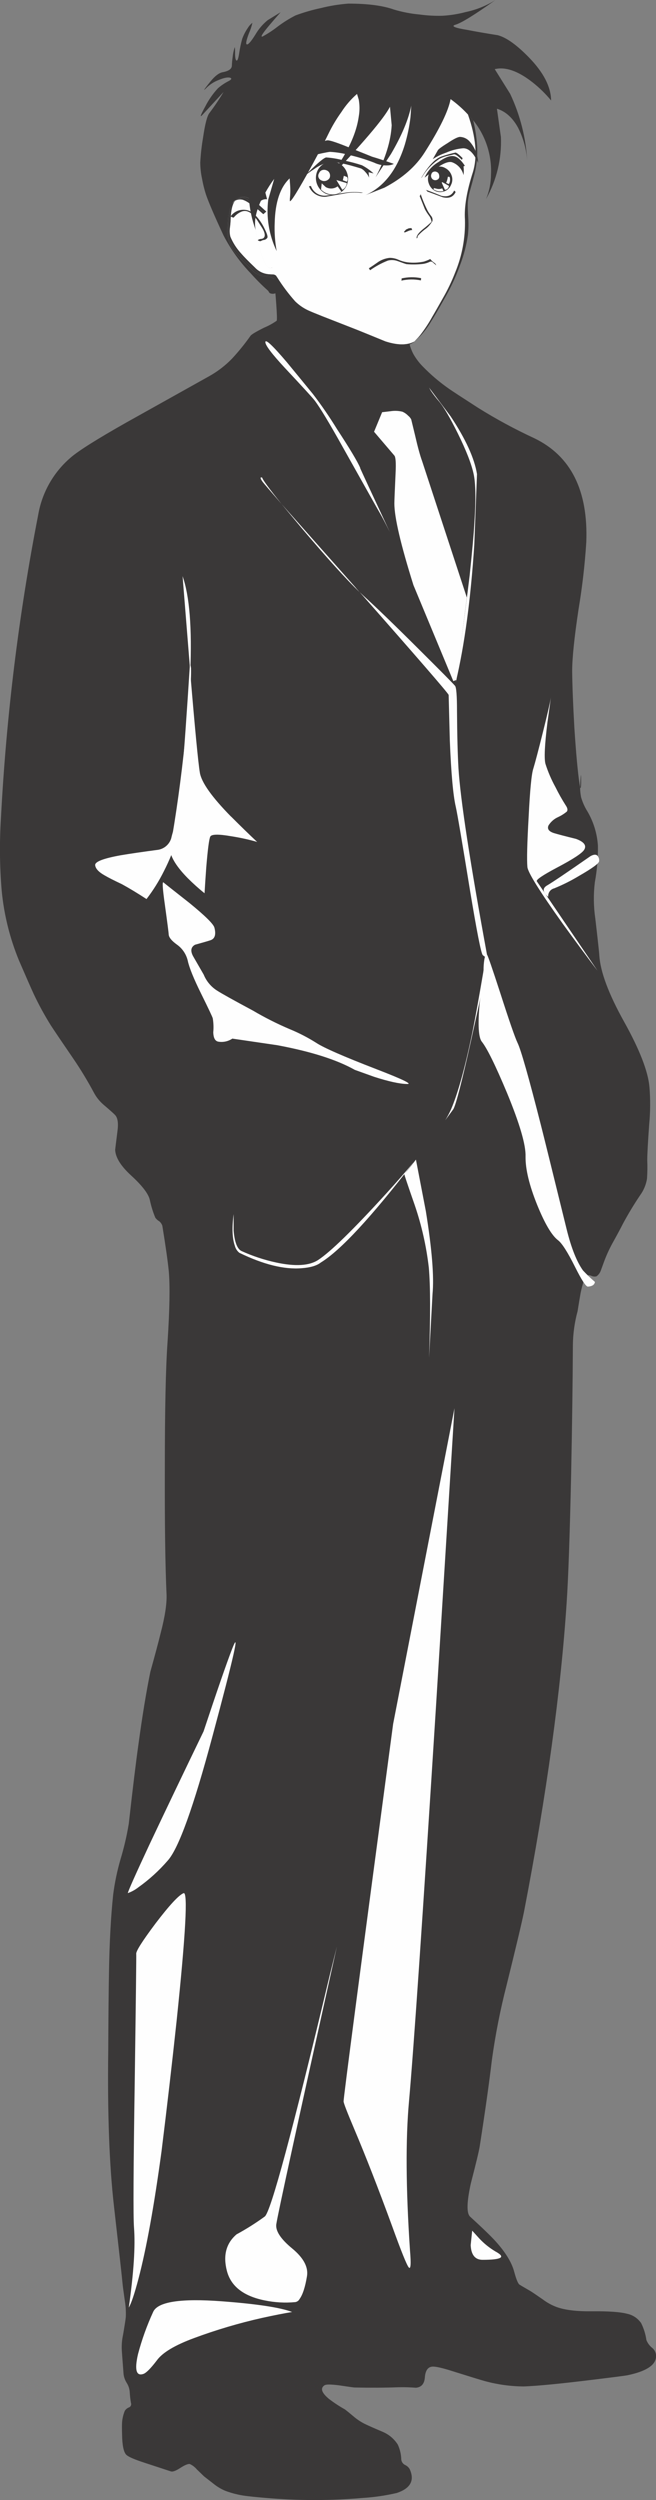 <?xml version="1.0" encoding="iso-8859-1"?>
<!-- Generator: Adobe Illustrator 20.1.0, SVG Export Plug-In . SVG Version: 6.00 Build 0)  -->
<svg version="1.0" id="Layer_1" xmlns="http://www.w3.org/2000/svg" xmlns:xlink="http://www.w3.org/1999/xlink" x="0px" y="0px"
	 viewBox="0 0 212.92 810.63" enable-background="new 0 0 212.92 810.63" xml:space="preserve">
<rect x="0" y="0" width="212.92" height="810.63" fill="#808080" stroke="none"/>
<title>randomcharacters_0021</title>
<path fill="#3A3838" d="M188.31,255.31c0.173,0.533,0.28,0.023,0.32-1.53c0-3.06-0.08-3.247-0.24-0.56
	C188.35,253.993,188.323,254.69,188.31,255.31 M88.44,84.65c1.18,12.233,1.637,18.683,1.37,19.35c-1.282,0.895-2.656,1.65-4.1,2.25
	c-2.667,1.333-4.14,2.22-4.42,2.66c-1.832,2.598-3.836,5.071-6,7.4c-2.156,2.219-4.622,4.116-7.32,5.63l-26.86,15
	c-9.593,5.42-15.65,9.23-18.17,11.43c-5.562,4.753-9.287,11.301-10.53,18.51c-6.333,32.453-10.376,65.31-12.1,98.33
	c-0.501,7.855-0.421,15.737,0.24,23.58c0.743,7.8,2.64,15.447,5.63,22.69c2.307,5.333,3.887,8.927,4.74,10.78
	c1.671,3.542,3.551,6.981,5.63,10.3c1.553,2.36,3.967,5.927,7.24,10.7c2.417,3.546,4.643,7.218,6.67,11
	c0.792,1.498,1.857,2.834,3.14,3.94c2.147,1.827,3.407,2.953,3.78,3.38c0.86,0.913,1.1,2.71,0.72,5.39
	c-0.48,3.807-0.72,5.763-0.72,5.87c0.107,2.467,1.823,5.23,5.15,8.29c3.647,3.333,5.683,6,6.11,8c0.412,1.954,1.004,3.866,1.77,5.71
	c0.337,0.475,0.774,0.871,1.28,1.16c0.462,0.381,0.808,0.883,1,1.45c1.073,6.6,1.77,11.507,2.09,14.72
	c0.427,4.773,0.293,12.44-0.4,23c-0.587,8.26-0.88,21.927-0.88,41c-0.053,18,0.133,31.627,0.56,40.88
	c0.107,3.06-0.537,7.243-1.93,12.55c-0.72,2.933-1.83,7.093-3.33,12.48c-1.333,6.547-2.62,14.38-3.86,23.5
	c-0.807,5.687-1.853,14.27-3.14,25.75c-0.635,3.863-1.521,7.681-2.65,11.43c-1.102,3.768-1.908,7.616-2.41,11.51
	c-0.753,7.08-1.21,15.53-1.37,25.35c-0.107,5.633-0.187,14.083-0.24,25.35c-0.267,20.333,0.35,37.097,1.85,50.29
	c1.713,15.02,2.65,23.47,2.81,25.35c0.053,0.593,0.293,2.39,0.72,5.39c0.295,1.754,0.402,3.534,0.32,5.31
	c-0.053,0.667-0.347,2.57-0.88,5.71c-0.391,1.768-0.525,3.583-0.4,5.39l0.56,7.48c0.14,0.973,0.48,1.906,1,2.74
	c0.593,0.916,0.938,1.971,1,3.06c0.063,1.16,0.196,2.316,0.4,3.46c0.224,0.577-0.062,1.226-0.639,1.449c0,0-0.001,0-0.001,0.001
	c-0.568,0.217-1.049,0.614-1.37,1.13c-0.481,1.181-0.778,2.429-0.88,3.7c-0.053,0.807-0.053,2.12,0,3.94
	c0.053,3.433,0.483,5.607,1.29,6.52c0.587,0.667,2.587,1.553,6,2.66l8.6,2.82c0.587,0.16,1.587-0.217,3-1.13s2.433-1.343,3.06-1.29
	c0.901,0.406,1.698,1.011,2.33,1.77l2.33,2.25l3.3,2.57c1.085,0.847,2.275,1.549,3.54,2.09c2.407,0.907,4.921,1.502,7.48,1.77
	c1.767,0.213,4.34,0.453,7.72,0.72c9.851,0.749,19.747,0.695,29.59-0.16c3.684-0.238,7.343-0.776,10.94-1.61
	c4.447-1.5,5.84-4.073,4.18-7.72c-0.349-0.61-0.885-1.091-1.53-1.37c-0.679-0.345-1.135-1.012-1.21-1.77
	c-0.039-1.671-0.424-3.315-1.13-4.83c-1.159-1.819-2.838-3.248-4.82-4.1c-2.787-1.18-4.787-2.067-6-2.66
	c-1.177-0.6-2.283-1.327-3.3-2.17c-1.333-1.127-2.353-1.957-3.06-2.49c-1.795-1.002-3.516-2.132-5.15-3.38
	c-2.413-2-2.897-3.477-1.45-4.43c0.48-0.32,2.007-0.32,4.58,0c3.213,0.48,4.93,0.72,5.15,0.72c5.253,0.107,10.023,0.08,14.31-0.08
	c1.878-0.042,3.757,0.012,5.63,0.16c1.767-0.16,2.73-1.26,2.89-3.3c0.16-2.2,0.937-3.38,2.33-3.54c0.807-0.107,2.523,0.227,5.15,1
	c7.02,2.2,11.04,3.433,12.06,3.7c4.098,1.114,8.323,1.692,12.57,1.72c4.393-0.16,11.63-0.857,21.71-2.09
	c7.073-0.86,11.04-1.37,11.9-1.53c5.68-1.18,8.763-3.003,9.25-5.47c0.282-1.249-0.154-2.552-1.13-3.38
	c-0.86-0.67-1.526-1.557-1.93-2.57c-0.265-1.902-0.836-3.75-1.69-5.47c-1.071-1.577-2.714-2.674-4.58-3.06
	c-2.253-0.593-6.06-0.86-11.42-0.8c-4.933,0.053-8.74-0.403-11.42-1.37c-1.581-0.587-3.07-1.398-4.42-2.41
	c-2.307-1.607-3.7-2.547-4.18-2.82c-2.307-1.333-3.487-2.03-3.54-2.09c-0.48-0.427-1.043-1.847-1.69-4.26
	c-0.807-2.953-2.807-6.2-6-9.74c-1.5-1.66-4.26-4.327-8.28-8c-1.18-1.073-1.1-4.667,0.24-10.78c1.713-6.6,2.677-10.623,2.89-12.07
	c1.767-11.333,3.08-20.64,3.94-27.92c1.117-8.131,2.7-16.191,4.74-24.14c3.16-12.767,5.063-20.787,5.71-24.06
	c7.333-38,11.943-71.42,13.83-100.26c0.533-7.94,1.017-21.833,1.45-41.68c0.32-16.093,0.507-29.987,0.56-41.68
	c0.042-3.717,0.556-7.413,1.53-11c0.373-2.36,0.707-4.36,1-6c0.667-3.113,1.31-4.963,1.93-5.55c0.502-0.167,1.048-0.138,1.53,0.08
	c0.527,0.252,1.126,0.309,1.69,0.16c0.632-0.468,1.112-1.111,1.38-1.85l0.88-2.41c0.793-2.219,1.76-4.372,2.89-6.44
	c1.553-2.787,2.68-4.88,3.38-6.28c1.718-3.203,3.597-6.317,5.63-9.33c1.152-1.58,1.912-3.41,2.22-5.34c0.137-1.997,0.164-4,0.08-6
	c0-1.933,0.213-5.85,0.64-11.75c0.374-3.96,0.4-7.945,0.08-11.91c-0.427-5.093-3.187-12.2-8.28-21.32
	c-4.987-8.96-7.653-16.093-8-21.4c0-0.533-0.43-4.503-1.29-11.91c-0.584-3.918-0.638-7.897-0.16-11.83
	c0.717-3.901,1.052-7.864,1-11.83c-0.248-3.913-1.405-7.713-3.38-11.1c-0.915-1.449-1.619-3.022-2.09-4.67
	c-0.2-1.035-0.307-2.086-0.32-3.14c0-0.153-0.053-0.487-0.16-1c-0.587-3.913-1.15-10.003-1.69-18.27
	c-0.427-7.453-0.667-13.597-0.72-18.43c0-4.24,0.697-10.973,2.09-20.2c1.192-7.14,2.023-14.336,2.49-21.56
	c0.667-16.787-4.963-28.05-16.89-33.79c-6.254-2.894-12.323-6.173-18.17-9.82c-5.333-3.433-8.497-5.5-9.49-6.2
	c-3.095-2.158-5.975-4.609-8.6-7.32c-1.17-1.197-2.178-2.542-3-4c-0.757-1.465-1.273-3.041-1.53-4.67
	c-1.18-7.027-1.77-10.593-1.77-10.7c-0.682-4.123-0.963-8.303-0.84-12.48L88.44,84.65z"/>
<path fill="#FEFEFE" d="M62,216.61l-0.32-1.77c-2.093,32.987-3.593,50.32-4.5,52c-0.682,1.616-1.221,3.289-1.61,5
	c-0.594,1.916-2.206,3.343-4.18,3.7c-5.04,0.667-9.087,1.257-12.14,1.77c-5.68,1.02-8.467,2.093-8.36,3.22
	c0.107,1.127,1.143,2.24,3.11,3.34c1.127,0.667,2.977,1.607,5.55,2.82c2.36,1.287,5.027,2.897,8,4.83
	c2.162-2.811,4.048-5.825,5.63-9c3.753-7.333,5.71-14.307,5.87-20.92c0.16-8.527,1.017-21.027,2.57-37.5
	C61.934,221.616,62.061,219.113,62,216.61z"/>
<path fill="#FEFEFE" d="M75,264.8c-6.22-6.327-9.597-11.073-10.13-14.24c-0.533-3.167-1.577-14.02-3.13-32.56
	c-0.247,6.413-0.783,13.6-1.61,21.56c-1.333,12.927-3,24.927-5,36c0.373,2.573,2.303,5.63,5.79,9.17
	c1.731,1.736,3.557,3.376,5.47,4.91c0.16-2.733,0.347-5.55,0.56-8.45c0.48-5.793,0.91-9.093,1.29-9.9
	c0.38-0.807,2.603-0.86,6.67-0.16c2.887,0.441,5.743,1.065,8.55,1.87c-2.52-2.36-5.333-5.097-8.44-8.21 M61.59,215.79
	c0.06,0.747,0.113,1.47,0.16,2.17c0.6-14.307-0.23-24.687-2.49-31.14L61.59,215.79z"/>
<path fill="#FEFEFE" d="M53.06,286.13c-0.427-0.373-0.293,1.907,0.4,6.84c0.86,6.22,1.29,9.553,1.29,10
	c0.053,0.967,0.937,2.067,2.65,3.3c1.78,1.251,3.04,3.112,3.54,5.23c0.48,2.253,1.927,5.82,4.34,10.7c2.413,4.88,3.673,7.547,3.78,8
	c0.249,1.49,0.303,3.006,0.16,4.51c0.053,1.88,0.617,2.9,1.69,3.06c1.573,0.248,3.181-0.109,4.5-1L90,338.91
	c10.933,2.04,19.323,4.707,25.17,8l6.27,2.25c4.667,1.5,8.203,2.277,10.61,2.33c2,0.107-1.243-1.477-9.73-4.75
	c-10.72-4.133-17.287-7.003-19.7-8.61c-2.733-1.723-5.61-3.206-8.6-4.43c-4.092-1.74-8.068-3.744-11.9-6
	c-6.22-3.333-10.08-5.48-11.58-6.44c-1.989-1.232-3.536-3.063-4.42-5.23l-3.46-6c-0.913-1.713-0.7-2.947,0.64-3.7
	c2.413-0.667,4.08-1.15,5-1.45c1.447-0.48,1.877-1.847,1.29-4.1c-0.32-1.18-3.027-3.847-8.12-8
	C56.237,288.667,53.433,286.45,53.06,286.13z"/>
<path fill="#FEFEFE" d="M134.12,377c-2.547,3.047-5.467,6.38-8.76,10c-10.72,11.747-18.09,18.933-22.11,21.56
	c-2.893,1.88-7.45,2.147-13.67,0.8c-3.847-0.835-7.594-2.076-11.18-3.7c-1.393-0.667-2.25-2.867-2.57-6.6v-5.39
	c-0.587,4.453-0.453,7.887,0.4,10.3c0.23,0.886,0.739,1.674,1.45,2.25c7.827,3.807,14.58,5.473,20.26,5
	c2.84-0.213,4.903-0.83,6.19-1.85c6.373-3.893,16.373-14.677,30-32.35 M157.29,316.35c0.017-0.462-0.037-0.924-0.16-1.37l-0.16-0.4
	c-1.553,9.12-2.787,15.933-3.7,20.44c-2.36,11.267-4.64,19.473-6.84,24.62c-0.561,1.249-1.206,2.458-1.93,3.62
	c0.867-1.173,1.75-2.38,2.65-3.62c0.86-1.5,2.79-8.983,5.79-22.45c2.887-12.907,4.33-19.87,4.33-20.89L157.29,316.35z"/>
<path fill="#FEFEFE" d="M157.19,311.23c-0.166,1.092-0.246,2.195-0.24,3.3c0,0.593-0.43,4.26-1.29,11
	c-0.587,6.813-0.347,10.89,0.72,12.23c1.713,2.147,4.447,7.7,8.2,16.66c4.127,10,6.127,16.867,6,20.6
	c-0.053,4.08,1.207,9.31,3.78,15.69c2.467,6.06,4.717,9.87,6.75,11.43c1.287,0.967,3.137,3.863,5.55,8.69
	c2.147,4.293,3.54,6.413,4.18,6.36c1.393-0.107,2.143-0.617,2.25-1.53c-1.354-1.161-2.643-2.396-3.86-3.7
	c-2.04-2.84-3.81-7.293-5.31-13.36c-4.687-19.067-7.457-30.267-8.31-33.6c-4-15.72-6.547-24.677-7.64-26.87
	c-0.86-1.827-2.71-7.16-5.55-16c-2.667-8.207-4.113-12.39-4.34-12.55C157.707,309.287,157.41,309.837,157.19,311.23z"/>
<path fill="#FEFEFE" d="M118,193.19l-1.25-1.19c18.613,21.107,28.237,32.21,28.87,33.31L146,240.1
	c0.427,10.62,1.07,17.78,1.93,21.48c0.48,2.093,2.007,11.05,4.58,26.87c2.253,13.627,3.647,20.707,4.18,21.24
	c1.02,0.913,1.477,0.86,1.37-0.16c-5.52-30.04-8.603-50.157-9.25-60.35c-0.267-4.56-0.427-10.757-0.48-18.59
	c0-4.987-0.213-7.723-0.64-8.21c-0.793-0.92-4.69-4.857-11.69-11.81C128.26,202.857,122.26,197.063,118,193.19 M115.51,190.62
	c-11.067-12.487-19.107-21.553-24.12-27.2l6.67,8c8.113,9.573,14.333,16.44,18.66,20.6l-1.21-1.37 M84.66,154.81
	c-0.213,0.16,0.027,0.697,0.72,1.61c0.167,0.233,2.167,2.567,6,7c-4.067-5.053-6.157-7.897-6.27-8.53
	C84.978,154.802,84.815,154.773,84.66,154.81z"/>
<path fill="#FEFEFE" d="M136.13,193.92c0.667,1.587,1.363,3.223,2.09,4.91c3.333,7.94,6.31,15.273,8.93,22
	c-1.587-5.067-5.253-14.067-11-27 M116.93,151.75c-0.86-2.04-3.38-6.25-7.56-12.63c-2.405-3.914-5.009-7.702-7.8-11.35
	c-3.333-4.08-6.173-7.54-8.52-10.38c-4.613-5.42-6.92-7.567-6.92-6.44c0,1.02,2.117,3.81,6.35,8.37
	c5.68,6.06,8.897,9.573,9.65,10.54c1.713,2.253,4.713,7.217,9,14.89c7.613,13.573,11.613,20.68,12,21.32
	c1,1.733,2.127,3.88,3.38,6.44c-5.88-12.6-9.08-19.493-9.6-20.68L116.93,151.75z"/>
<path fill="#FEFEFE" d="M146.26,135l-7-9.33l0.56,1c0.812,1.206,1.697,2.361,2.65,3.46c1.553,1.827,3.59,5.287,6.11,10.38
	c2.733,5.527,4.45,9.927,5.15,13.2c0.667,3.007,0.747,8.29,0.24,15.85c-0.213,3.753-0.723,9.42-1.53,17
	c-0.667,5.687-2.167,17.22-4.5,34.6c2.84-12,4.84-26.833,6-44.5l0.88-22.93C153.987,148.577,151.133,142.333,146.26,135z"/>
<path fill="#FEFEFE" d="M133.47,136c-0.242-0.471-0.583-0.884-1-1.21c-0.526-0.547-1.155-0.985-1.85-1.29
	c-1.263-0.309-2.575-0.364-3.86-0.16l-2.73,0.32l-2.62,6.34l6.59,7.72c0.427,0.48,0.56,2.357,0.4,5.63
	c-0.267,5.793-0.4,9.093-0.4,9.9c0,4.507,2.063,13.33,6.19,26.47l12.95,31.14l1-0.4l3.38-26.71L137,149.5
	c-0.667-1.827-1.417-4.563-2.25-8.21L133.47,136z"/>
<path fill="#FEFEFE" d="M178.82,226.1c-0.247,1.58-1.103,5.307-2.57,11.18c-1.5,6-2.547,9.97-3.14,11.91
	c-0.587,1.713-1.097,6.97-1.53,15.77c-0.48,8.42-0.613,13.81-0.4,16.17c0.16,1.773,3.993,7.917,11.5,18.43
	c3.807,5.26,7.56,10.33,11.26,15.21l-19.7-29c-0.32-0.48,1.85-1.957,6.51-4.43c5.2-2.733,8.15-4.663,8.85-5.79
	c0.86-1.393-0.023-2.573-2.65-3.54c-3.487-0.86-5.847-1.477-7.08-1.85c-1.713-0.533-2.33-1.363-1.85-2.49
	c0.748-1.208,1.842-2.162,3.14-2.74c1.01-0.466,1.954-1.061,2.81-1.77c0.373-0.48,0.24-1.177-0.4-2.09
	c-1.204-1.896-2.306-3.856-3.3-5.87c-1.312-2.384-2.391-4.889-3.22-7.48c-0.48-1.713-0.267-6.22,0.64-13.52L178.82,226.1z"/>
<path fill="#FEFEFE" d="M177.94,290.79c-0.131-1.267,0.693-2.437,1.93-2.74c2.767-1.123,5.442-2.46,8-4
	c4.393-2.52,6.59-4.13,6.59-4.83c0.088-0.683-0.149-1.367-0.64-1.85c-0.48-0.373-1.203-0.293-2.17,0.24
	c-7.667,5.333-12.357,8.497-14.07,9.49c-1.127,0.667-1.393,1.47-0.8,2.41C177.075,290.012,177.47,290.447,177.94,290.79z"/>
<path fill="#FEFEFE" d="M135,376c-2.307,3.06-3.567,4.59-3.78,4.59c-0.107,0,1.02,3.38,3.38,10.14
	c2.248,6.573,3.784,13.369,4.58,20.27c0.527,5.913,0.553,15.677,0.08,29.29l1.13-20.76c0.533-5.58-0.19-14.51-2.17-26.79L135,376z"
	/>
<path fill="#FEFEFE" d="M63,758.12c7.18-2.662,14.529-4.84,22-6.52c3.913-0.86,7.183-1.503,9.81-1.93
	c-3.753-1.447-11.313-2.6-22.68-3.46c-13.507-1.02-20.983,0.133-22.43,3.46c-2.026,4.411-3.669,8.988-4.91,13.68
	c-1.18,5.147-0.563,7.267,1.85,6.36c0.913-0.373,2.333-1.82,4.26-4.34C52.713,762.843,56.747,760.427,63,758.12z"/>
<path fill="#FEFEFE" d="M109.35,631.15l-2.35,9.42c-12.053,50.473-19.07,76.517-21.05,78.13c-2.925,2.131-5.988,4.065-9.17,5.79
	c-3.38,2.9-4.427,6.843-3.14,11.83s5.36,8.18,12.22,9.58c3.286,0.688,6.657,0.877,10,0.56c0.587-0.103,1.093-0.472,1.37-1
	c1.02-1.393,1.823-3.86,2.41-7.4c0.48-2.953-1.127-5.953-4.82-9c-3.693-3.047-5.41-5.647-5.15-7.8
	C90.177,717.84,96.737,687.803,109.35,631.15z"/>
<path fill="#FEFEFE" d="M41.48,613.85c1.218-0.432,2.359-1.057,3.38-1.85c3.526-2.503,6.739-5.421,9.57-8.69
	c3.54-3.913,8.39-17.377,14.55-40.39c6.913-25.693,9.03-35.107,6.35-28.24c-1.82,4.72-4.903,13.623-9.25,26.71
	c-6.72,13.893-12.587,26.15-17.6,36.77C43.973,607.82,41.64,613.05,41.48,613.85z"/>
<path fill="#FEFEFE" d="M50.49,623.67c-4.34,5.793-6.43,9.093-6.27,9.9c0.053,0.287-0.11,14.097-0.49,41.43
	c-0.427,28-0.507,43.743-0.24,47.23c0.48,6.06-0.083,14.727-1.69,26c0.807-1.333,1.853-4.443,3.14-9.33
	c2.573-9.76,5.067-23.52,7.48-41.28c1.767-14.213,3.403-28.347,4.91-42.4c2.947-28.16,3.697-41.947,2.25-41.36
	C58.02,614.5,54.99,617.77,50.49,623.67z"/>
<path fill="#FEFEFE" d="M155.59,725.86l-2.33-2.57l-0.49,4.71c0.16,3.167,1.447,4.75,3.86,4.75c3.053,0,4.957-0.213,5.71-0.64
	c0.753-0.427,0.217-1.13-1.61-2.11C158.835,728.862,157.105,727.469,155.59,725.86z"/>
<path fill="#FEFEFE" d="M141.51,553.34l6-96.72L127.6,559c-10.72,80.193-16.08,120.987-16.08,122.38c0,0.533,1.127,3.457,3.38,8.77
	c3.753,8.853,7.88,19.42,12.38,31.7c2.947,8.153,4.743,12.607,5.39,13.36c0.647,0.753,0.78-1.097,0.4-5.55
	c-1.333-19.9-1.44-35.993-0.32-48.28C134.303,663.933,137.223,621.253,141.51,553.34z"/>
<path fill="#FEFEFE" d="M86.43,68.63l-1,0.8l-2.33-2c-0.667,2.093-0.56,5.287,0.32,9.58c1.18,5.473,2.333,8.637,3.46,9.49
	c0.37,0.405,0.969,0.504,1.45,0.24l1.29,2.74L90,90c1.71,2.731,3.647,5.313,5.79,7.72c1.221,1.194,2.634,2.175,4.18,2.9
	c0.807,0.373,2.36,1.017,4.66,1.93L116,107c1.66,0.667,4.69,1.9,9.09,3.7c4,1.287,7.137,1.287,9.41,0l1.93-2.09
	c1.408-1.874,2.698-3.834,3.86-5.87l3.46-6.12c1.546-2.683,2.883-5.482,4-8.37c2.225-5.406,3.294-11.217,3.14-17.06
	c-0.267-4.08,0.59-9.203,2.57-15.37c1.553-5.093,1.017-11.343-1.61-18.75c-2.143-2.274-4.546-4.288-7.16-6
	c-5.573-4.827-9.753-8.34-12.54-10.54c-4.987-4-8.953-5.1-11.9-3.3c-11.687,6.973-19.193,11.973-22.52,15
	c-10.773,10-14.473,20.783-11.1,32.35c-0.335-0.045-0.676-0.018-1,0.08c-0.807,0.216-1.498,0.735-1.93,1.45L86.43,68.63z"/>
<path fill="#FEFEFE" d="M74.61,73.95c-0.129,0.942-0.075,1.899,0.16,2.82c0.833,1.983,2.004,3.807,3.46,5.39
	c0.913,1.073,2.413,2.603,4.5,4.59c1.152,1.249,2.728,2.022,4.42,2.17c0.508,0.055,1.019,0.082,1.53,0.08
	c0.379,0.041,0.732,0.21,1,0.48l-1.29-2.74c-0.481,0.264-1.08,0.165-1.45-0.24c-1.147-0.86-2.307-4.027-3.48-9.5
	c-0.913-4.293-1.02-7.487-0.32-9.58l-2-1.37c-0.7-0.556-1.487-0.992-2.33-1.29c-0.841-0.204-1.728-0.09-2.49,0.32
	c-0.86,1.02-1.343,3.02-1.45,6C74.833,72.041,74.746,72.998,74.61,73.95z"/>
<path fill="#3A3838" d="M154.86,47.15c-0.2-2.747-0.628-5.474-1.28-8.15l-0.8-0.89l0.16,0.4c0.853,3.292,1.366,6.663,1.53,10.06
	c0.232,2.291,0.069,4.604-0.48,6.84c-0.562,1.714-1.02,3.46-1.37,5.23c-0.587,2.413-0.963,3.86-1.13,4.34
	c-0.26,1.462-0.314,2.953-0.16,4.43c0.16,2.953,0.213,4.83,0.16,5.63c-0.107,3.273-1.127,7.43-3.06,12.47
	c-0.844,2.25-1.808,4.454-2.89,6.6l-5.23,8.61c-1.111,2.067-2.403,4.031-3.86,5.87l-0.72,1l-0.88,0.89
	c2.038-1.839,3.775-3.985,5.15-6.36c1.02-1.607,2.413-3.993,4.18-7.16c2.048-3.485,3.766-7.155,5.13-10.96
	c1.219-3.168,2.08-6.461,2.57-9.82c0.182-1.72,0.222-3.453,0.12-5.18c-0.16-2.52-0.213-4.29-0.16-5.31
	c0.117-1.418,0.385-2.819,0.8-4.18c0.533-1.88,0.91-3.273,1.13-4.18C154.701,54.022,155.069,50.58,154.86,47.15z"/>
<path fill="#3A3838" d="M129.53,112.09c-1.66-0.373-2.707-0.587-3.14-0.64c-0.533-0.053-4.797-1.637-12.79-4.75
	c-8.253-3.273-12.837-5.07-13.75-5.39c-1.214-0.457-2.333-1.135-3.3-2c-0.967-0.967-1.583-1.557-1.85-1.77
	c-1.588-1.894-3.038-3.899-4.34-6L90.61,93v0.1c1.252,1.83,2.622,3.577,4.1,5.23c1.526,1.624,3.394,2.888,5.47,3.7l12.95,5
	c6.113,2.467,10.187,4.023,12.22,4.67c3.193,1.047,5.82,1.02,7.88-0.08C132.065,112.121,130.783,112.283,129.53,112.09z"/>
<path fill="#3A3838" d="M75.66,65.5l-0.32,0.4l0.4-0.32L75.66,65.5z"/>
<path fill="#3A3838" d="M78.31,64.13c0.427-0.16,1.283,0.173,2.57,1l-0.56-0.48c-1.003-0.804-2.421-0.837-3.46-0.08l-0.16,0.16
	l0.48-0.24L78.31,64.13z"/>
<path fill="#3A3838" d="M74,70.41l-0.24,4.34c0.024,2.584,0.931,5.082,2.57,7.08c1.695,2.022,3.523,3.929,5.47,5.71
	c0.721,0.766,1.597,1.369,2.57,1.77c1.001,0.264,2.026,0.425,3.06,0.48c0.771,0.096,1.469,0.504,1.93,1.13
	c0.459,0.667,0.876,1.362,1.25,2.08l-0.24-1.45l-1.45-2.09l-3.86-0.32c-0.45-0.061-0.872-0.256-1.21-0.56
	c-0.314-0.318-0.648-0.615-1-0.89c-1.128-0.989-2.203-2.037-3.22-3.14c-1.235-1.239-2.391-2.555-3.46-3.94c-1.333-2-2-3.393-2-4.18
	c0-5.147,0.267-8.367,0.8-9.66l0.16-0.32C74.452,67.665,74.066,69.02,74,70.41z"/>
<path fill="#3A3838" d="M85.47,69.44l0.48-0.4l-2.65-2.09l-0.16,0.4L85.47,69.44 M83.3,66.86L85.95,69l0.48-0.4l-2.81-2.41
	L83.3,66.86z"/>
<path fill="#3A3838" d="M83.62,66.22l2.81,2.41l-2.73-2.49L83.62,66.22z"/>
<path fill="#3A3838" d="M154,55.44c0.549-2.236,0.712-4.549,0.48-6.84c-0.164-3.397-0.677-6.768-1.53-10.06l-0.16-0.4l-0.88-1
	c2.627,7.4,3.163,13.65,1.61,18.75c-2,6.167-2.857,11.29-2.57,15.37c0.154,5.843-0.915,11.654-3.14,17.06
	c-1.117,2.888-2.454,5.687-4,8.37l-3.46,6.12l5.23-8.61c1.082-2.146,2.046-4.35,2.89-6.6c1.927-5.04,2.947-9.197,3.06-12.47
	c0.053-0.807,0-2.683-0.16-5.63c-0.154-1.477-0.1-2.968,0.16-4.43L154,55.44z"/>
<path fill="#3A3838" d="M134.52,110.72c-2.253,1.287-5.39,1.287-9.41,0c-4.393-1.813-7.43-3.053-9.11-3.72l-11.34-4.43
	c-2.307-0.913-3.86-1.557-4.66-1.93c-1.546-0.725-2.959-1.706-4.18-2.9C93.666,95.328,91.719,92.739,90,90l-0.4-0.56l0.72,2.09
	c1.302,2.101,2.752,4.106,4.34,6c0.267,0.213,0.883,0.803,1.85,1.77c0.967,0.865,2.086,1.543,3.3,2
	c0.913,0.32,5.497,2.117,13.75,5.39c8,3.113,12.263,4.697,12.79,4.75c0.427,0.053,1.473,0.267,3.14,0.64
	c1.598,0.241,3.228-0.115,4.58-1L134.52,110.72z"/>
<path fill="#3A3838" d="M78.79,64.77c0.843,0.298,1.63,0.734,2.33,1.29l2,1.37v-0.08c-2.667-2.253-4.667-3.193-6-2.82l-0.56,0.32
	l-0.32,0.24C77.019,64.665,77.93,64.55,78.79,64.77z"/>
<path fill="#3A3838" d="M75,66.78c-0.533,1.287-0.8,4.507-0.8,9.66c0,0.807,0.667,2.2,2,4.18c1.069,1.385,2.225,2.701,3.46,3.94
	c1.017,1.103,2.092,2.151,3.22,3.14c0.352,0.275,0.686,0.572,1,0.89c0.338,0.304,0.76,0.499,1.21,0.56l3.86,0.32l1.45,2.09
	l-0.72-2.09c-0.268-0.27-0.621-0.439-1-0.48c-0.511,0.002-1.022-0.025-1.53-0.08c-1.692-0.148-3.268-0.921-4.42-2.17
	c-2.093-2-3.593-3.53-4.5-4.59c-1.456-1.583-2.627-3.407-3.46-5.39c-0.235-0.921-0.289-1.878-0.16-2.82
	c0.128-0.935,0.208-1.877,0.24-2.82c0.107-3.007,0.59-5.007,1.45-6l-0.16,0.08v0.08l-1,1.21L75,66.78z"/>
<path fill="#3A3838" d="M83.3,66.95l-2.41-1.77c-1.287-0.86-2.143-1.193-2.57-1l-1.13,0.4c1.287-0.373,3.287,0.567,6,2.82
	L83.3,66.95z"/>
<path fill="#3A3838" d="M76.22,65.09l0.64-0.48c1.174-0.85,2.733-0.944,4-0.24c-0.907-0.523-1.975-0.694-3-0.48
	c-0.643,0.25-1.228,0.627-1.72,1.11L76.22,65.09z"/>
<path fill="#3A3838" d="M80.88,64.37c-1.267-0.704-2.826-0.61-4,0.24c1.039-0.757,2.457-0.724,3.46,0.08l0.56,0.48l2.41,1.69
	l0.32-0.64C82.798,65.486,81.874,64.864,80.88,64.37z"/>
<path fill="#3A3838" d="M83.7,66.14c-0.818-0.706-1.726-1.301-2.7-1.77c0.945,0.523,1.834,1.143,2.65,1.85L83.7,66.14z"/>
<path fill="#3A3838" d="M141.19,85.37c-0.614-0.39-1.158-0.881-1.61-1.45c0.107,0.107-0.537,0.403-1.93,0.89
	c-1.797,0.387-3.646,0.469-5.47,0.24c-0.968-0.142-1.913-0.411-2.81-0.8c-0.904-0.424-1.891-0.642-2.89-0.64
	c-1.256,0.132-2.466,0.545-3.54,1.21c-1.447,1.02-2.52,1.743-3.22,2.17l0.4,0.64c1.794-1.28,3.739-2.334,5.79-3.14
	c1.039-0.264,2.133-0.208,3.14,0.16c1.82,0.667,2.783,1,2.89,1c1.795,0.157,3.601,0.131,5.39-0.08
	c0.784-0.118,1.543-0.361,2.25-0.72c0.367-0.113,0.766,0.015,1,0.32c0.352,0.275,0.686,0.572,1,0.89
	C141.502,85.804,141.369,85.569,141.19,85.37z"/>
<path fill="#3A3838" d="M130.34,90.28c0.042,0.243,0.014,0.492-0.08,0.72c2.086-0.484,4.252-0.511,6.35-0.08l0.08-0.72
	C134.592,89.77,132.426,89.797,130.34,90.28z"/>
<path fill="#3A3838" d="M172.87,26.71c2.204,1.737,4.215,3.705,6,5.87c-0.053-4.4-2.413-9.013-7.08-13.84
	c-4-4.133-7.403-6.573-10.21-7.32c-4.18-0.667-7.423-1.23-9.73-1.69c-4.18-0.667-5.547-1.23-4.1-1.69c1.927-0.533,6.26-3.2,13-8
	c-2.934,1.847-6.175,3.154-9.57,3.86c-2.472,0.662-5.005,1.068-7.56,1.21c-2.473,0.07-4.948-0.064-7.4-0.4
	c-2.833-0.256-5.634-0.796-8.36-1.61c-3.593-1.287-8.527-1.93-14.8-1.93c-3.012,0.229-6,0.714-8.93,1.45
	c-2.791,0.592-5.535,1.388-8.21,2.38c-2.032,1.036-3.969,2.247-5.79,3.62c-1.544,1.208-3.186,2.285-4.91,3.22
	c-0.807,0.267-0.057-0.967,2.25-3.7c1.127-1.333,2.333-2.727,3.62-4.18l-4.18,2.56c-1.606,1.301-2.962,2.883-4,4.67
	c-1.333,2.147-2.243,3.22-2.73,3.22c-0.487,0-0.3-1.153,0.56-3.46c0.508-1.143,0.906-2.332,1.19-3.55
	c-0.583,0.434-1.076,0.977-1.45,1.6c-0.763,1.097-1.385,2.287-1.85,3.54c-0.438,1.56-0.772,3.146-1,4.75
	c-0.267,1.713-0.56,2.49-0.88,2.33c-0.32-0.16-0.47-1.067-0.45-2.72c0-1.287-0.053-1.77-0.16-1.45
	c-0.319,1.022-0.533,2.074-0.64,3.14c-0.126,0.882-0.206,1.77-0.24,2.66c0,1.073-1,1.797-3,2.17c-1.18,0.213-2.513,1.233-4,3.06
	c-2.253,2.787-2.587,3.377-1,1.77c1.036-0.97,2.248-1.733,3.57-2.25c1.767-0.753,3.053-1.02,3.86-0.8c0.587,0.213,0.48,0.547-0.32,1
	c-1.302,0.649-2.518,1.459-3.62,2.41c-1.631,1.758-3.011,3.734-4.1,5.87c-1.553,2.84-1.887,3.78-1,2.82l6.92-7.48
	c-1.4,2.344-2.925,4.611-4.57,6.79c-0.753,0.913-1.45,3.58-2.09,8c-0.46,2.677-0.764,5.378-0.91,8.09
	c0.011,1.731,0.198,3.457,0.56,5.15c0.309,1.771,0.74,3.518,1.29,5.23c0.86,2.52,2.763,6.947,5.71,13.28
	c2.341,4.508,5.322,8.655,8.85,12.31c1.767,1.983,3.647,3.863,5.63,5.63l0.44,0.7c0.71,0.38,1.569,0.349,2.25-0.08
	c0.655-0.403,1.002-1.161,0.88-1.92c-0.386-0.723-0.817-1.421-1.29-2.09c-0.462-0.616-1.156-1.017-1.92-1.11
	c-1.034-0.055-2.059-0.216-3.06-0.48c-0.973-0.401-1.849-1.004-2.57-1.77c-1.947-1.781-3.775-3.688-5.47-5.71
	c-1.639-1.998-2.546-4.496-2.57-7.08L74,70.41c0.093-1.389,0.507-2.738,1.21-3.94l0.48-0.8l-0.4,0.32l0.08-0.08l0.32-0.4L76.14,65
	c0.505-0.496,1.108-0.88,1.77-1.13c0.981-0.205,2.002-0.064,2.89,0.4c0.225,3.529,0.967,7.006,2.2,10.32
	c-0.587-2.573-0.023-5.737,1.69-9.49c0.58-0.411,1.296-0.583,2-0.48l-0.56-2.17c0.852-1.548,1.811-3.035,2.87-4.45l-1.93,6.68
	c-0.719,5.726,0.229,11.539,2.73,16.74c-0.552-3.024-0.766-6.099-0.64-9.17c0.167-6.7,1.78-11.5,4.84-14.4l0.16,2.09
	c0.112,1.503,0.085,3.012-0.08,4.51v0.4c-0.213,1.447,1.583-1.22,5.39-8c3.16-5.687,5.547-10.193,7.16-13.52
	c1.189-2.45,2.587-4.792,4.18-7c1.402-2.188,3.109-4.164,5.07-5.87l0.56,1.85c0.323,1.809,0.323,3.661,0,5.47
	c-0.913,6.547-4.693,13.88-11.34,22c12.493-13.087,19.65-21.48,21.47-25.18l0.56,6c-0.267,5.147-2.01,10.78-5.23,16.9l5-7.56
	c3.487-5.953,5.683-11.183,6.59-15.69L133.23,38c-0.358,3.025-0.977,6.012-1.85,8.93c-2.54,8.207-6.777,13.65-12.71,16.33l6.11-2.41
	c5.84-3.06,10.21-6.897,13.11-11.51c4.88-7.673,7.667-13.413,8.36-17.22c2.046,1.465,3.933,3.141,5.63,5l1.7,1.88
	c4.007,4.944,6.066,11.183,5.79,17.54c-0.013,2.746-0.56,5.463-1.61,8c3.446-6.128,5.115-13.096,4.82-20.12l-1.29-9.17
	c2.787,0.86,5.067,2.9,6.84,6.12c1.726,3.379,2.746,7.074,3,10.86c-0.428-7.56-2.313-14.965-5.55-21.81l-5-8
	C164.06,21.58,168.157,23.01,172.87,26.71z"/>
<path fill="#3A3838" d="M107.1,49.24c2.093,0.113,4.168,0.448,6.19,1c2.763,0.632,5.477,1.464,8.12,2.49
	c1.474,0.709,3.109,1.016,4.74,0.89c0.588-0.057,1.16-0.22,1.69-0.48c-3.053-1.073-5.413-1.85-7.08-2.33
	c-0.107-0.053-2.52-1.02-7.24-2.9c-3.807-1.553-6.167-2.357-7.08-2.41c-0.913-0.053-3.487,1.18-7.72,3.7L93,52.94
	c2.195-0.968,4.488-1.695,6.84-2.17C103.66,49.857,106.08,49.347,107.1,49.24z"/>
<path fill="#3A3838" d="M153.9,50.45c0.512,0.757,0.944,1.564,1.29,2.41c-0.073-2.524-1.012-4.946-2.66-6.86
	c-0.775-0.953-1.914-1.537-3.14-1.61c-0.667-0.053-2.033,0.613-4.1,2c-2,1.233-3.073,2.037-3.22,2.41l-1.61,2.82
	c1.324-0.878,2.756-1.581,4.26-2.09c1.756-0.789,3.632-1.279,5.55-1.45C151.563,48.027,152.773,48.817,153.9,50.45z"/>
<path fill="#3A3838" d="M119.8,57.61l-0.16-1.77l1.61,0.4c-1.134-1.054-2.405-1.949-3.78-2.66c-1.899-0.621-3.832-1.132-5.79-1.53
	c-1.892-0.527-3.831-0.862-5.79-1c-0.587,0.053-2.033,1.18-4.34,3.38l-3,2.9c1.093-0.919,2.245-1.764,3.45-2.53
	c1.51-1.104,3.238-1.871,5.07-2.25c1.713-0.16,5.09,0.537,10.13,2.09c0.534,0.272,1.001,0.658,1.37,1.13
	C119.096,56.297,119.514,56.922,119.8,57.61z"/>
<path fill="#3A3838" d="M112.65,56.08c-0.444-1.35-1.394-2.476-2.65-3.14c-1.242-0.634-2.692-0.721-4-0.24
	c-1.334,0.463-2.419,1.453-3,2.74c-1.171,2.694-0.09,5.836,2.49,7.24c1.242,0.634,2.692,0.721,4,0.24
	c1.334-0.463,2.419-1.453,3-2.74C113.076,58.887,113.134,57.415,112.65,56.08z"/>
<path fill="#FEFEFE" d="M104.2,61.47c1.201,1.209,2.904,1.777,4.59,1.53c0.728-0.132,1.414-0.437,2-0.89l-1.21-1.69
	c-1.124,0.843-2.641,0.937-3.86,0.24l-1.29-1.21L104.2,61.47z"/>
<path fill="#FEFEFE" d="M111.12,61.55c0.813-0.439,1.356-1.251,1.45-2.17l-3.38-1L111.12,61.55z"/>
<path fill="#FEFEFE" d="M111.6,57l-0.32,1.45l1.29,0.48c0.331-0.448,0.362-1.05,0.08-1.53L111.6,57z"/>
<path fill="#FEFEFE" d="M107,56.24c-0.171-0.463-0.537-0.829-1-1c-0.455-0.213-0.975-0.242-1.45-0.08c-0.463,0.171-0.829,0.537-1,1
	c-0.266,0.406-0.326,0.914-0.16,1.37c0.171,0.463,0.537,0.829,1,1c0.455,0.213,0.975,0.242,1.45,0.08
	c0.471-0.151,0.873-0.467,1.13-0.89C107.175,57.25,107.186,56.718,107,56.24z"/>
<path fill="#3A3838" d="M100.91,60.27c-0.199,0.097-0.424,0.125-0.64,0.08c0.407,1.098,1.167,2.03,2.16,2.65
	c1.01,0.627,2.196,0.908,3.38,0.8l5.71-1c1.874-0.415,3.807-0.496,5.71-0.24l0.64-0.08c-2.08-0.321-4.199-0.294-6.27,0.08
	c-3.647,0.593-5.683,0.89-6.11,0.89C103.427,63.524,101.561,62.229,100.91,60.27z"/>
<path fill="#3A3838" d="M147.79,49.48c-1.468,0.323-2.917,0.726-4.34,1.21c-2.093,0.667-4.29,2.92-6.59,6.76
	c-0.021,0.108-0.047,0.215-0.08,0.32c1.437-2.525,3.448-4.676,5.87-6.28c0.741-0.382,1.523-0.681,2.33-0.89
	c0.533-0.107,1.337-0.293,2.41-0.56c0.427-0.053,1.257,0.537,2.49,1.77c0.155-0.145,0.242-0.348,0.24-0.56
	C148.887,50.017,148.11,49.427,147.79,49.48z"/>
<path fill="#3A3838" d="M142.32,52.54c-2.012,1.155-3.592,2.935-4.5,5.07l3.46-2.82c2.52-1.827,4.343-2.55,5.47-2.17
	c1.857,0.683,3.247,2.254,3.7,4.18c0.12-0.936,0.12-1.884,0-2.82l0.24-0.16c0.133-0.047,0.213-0.047,0.24,0
	c-1.333-2.04-2.62-3.113-3.86-3.22C145.83,50.493,144.247,51.14,142.32,52.54z"/>
<path fill="#3A3838" d="M146.58,56.89c-0.355-1.046-1.105-1.911-2.09-2.41c-0.909-0.539-2.017-0.628-3-0.24
	c-1.003,0.362-1.815,1.116-2.25,2.09c-0.429,0.998-0.457,2.122-0.08,3.14c0.338,1.027,1.053,1.888,2,2.41
	c0.952,0.483,2.063,0.541,3.06,0.16c0.991-0.351,1.782-1.113,2.17-2.09C146.881,59.002,146.95,57.891,146.58,56.89z"/>
<path fill="#3A3838" d="M138.22,61.55c0.196,0.152,0.359,0.343,0.48,0.56c0.913,0.32,2.58,0.937,5,1.85
	c2.04,0.48,3.433-0.083,4.18-1.69c-0.126-0.19-0.29-0.354-0.48-0.48c-0.753,1.607-2.147,2.17-4.18,1.69
	C140.793,62.493,139.127,61.85,138.22,61.55z"/>
<path fill="#FEFEFE" d="M142.48,56.57c-0.1-0.365-0.367-0.662-0.72-0.8c-0.306-0.169-0.671-0.198-1-0.08
	c-0.353,0.091-0.629,0.367-0.72,0.72c-0.149,0.312-0.178,0.668-0.08,1c0.11,0.382,0.37,0.703,0.72,0.89
	c0.312,0.149,0.668,0.178,1,0.08C142.48,58.127,142.747,57.523,142.48,56.57z"/>
<path fill="#FEFEFE" d="M140.71,61.39c0.941,0.645,2.116,0.85,3.22,0.56l-0.4-0.89c-0.531,0.234-1.124,0.29-1.69,0.16l-1-0.24
	L140.71,61.39z"/>
<path fill="#FEFEFE" d="M144.41,61.55c0.693-0.044,1.246-0.597,1.29-1.29l-2.17-1.21l-0.16,0.16L144.41,61.55z"/>
<path fill="#FEFEFE" d="M145.69,59.7c0.415-0.705,0.503-1.555,0.24-2.33l-0.56-0.08c-0.096,0.689-0.285,1.361-0.56,2L145.69,59.7z"
	/>
<path fill="#3A3838" d="M136.53,62.92c-0.017,0.247-0.132,0.478-0.32,0.64l1.69,4.26c0.421,0.788,0.906,1.541,1.45,2.25
	c0.384,0.551,0.631,1.185,0.72,1.85c-0.894,0.852-1.832,1.656-2.81,2.41c-1.553,1.287-2.22,2.287-2,3
	c0.155-0.155,0.265-0.348,0.32-0.56c-0.018-0.057-0.045-0.111-0.08-0.16c0.703-0.798,1.484-1.525,2.33-2.17
	c0.901-0.615,1.667-1.408,2.25-2.33c0.062-0.027,0.095-0.094,0.08-0.16c0.07-0.034,0.126-0.09,0.16-0.16
	c0.183-0.619,0.032-1.289-0.4-1.77c-0.416-0.536-0.793-1.101-1.13-1.69C137.912,66.581,137.157,64.773,136.53,62.92z"/>
<path fill="#3A3838" d="M131.14,75.15c0,0.267,0.267,0.267,0.8,0l0.56-0.24c0.404-0.192,0.843-0.301,1.29-0.32l-0.24-0.64
	l-0.88,0.08l-0.88,0.4L131.14,75.15z"/>
<path fill="#3A3838" d="M74.85,70.16c0.293,0.218,0.637,0.356,1,0.4c0.623-0.789,1.421-1.422,2.33-1.85
	c1.927-0.913,3.857,0.24,5.79,3.46c0.807,1.233,1.29,2.01,1.45,2.33c0.587,1.18,0.667,2.037,0.24,2.57
	c-0.263,0.266-0.626,0.411-1,0.4c-0.363,0.042-0.708,0.18-1,0.4c0.266,0.256,0.635,0.374,1,0.32c0.336-0.229,0.725-0.367,1.13-0.4
	c0.416-0.097,0.776-0.356,1-0.72c0.16-0.373-0.107-1.26-0.8-2.66c-0.856-1.894-2.056-3.614-3.54-5.07
	c-1.085-0.986-2.543-1.456-4-1.29C77,68.195,75.685,68.966,74.85,70.16z"/>
</svg>
